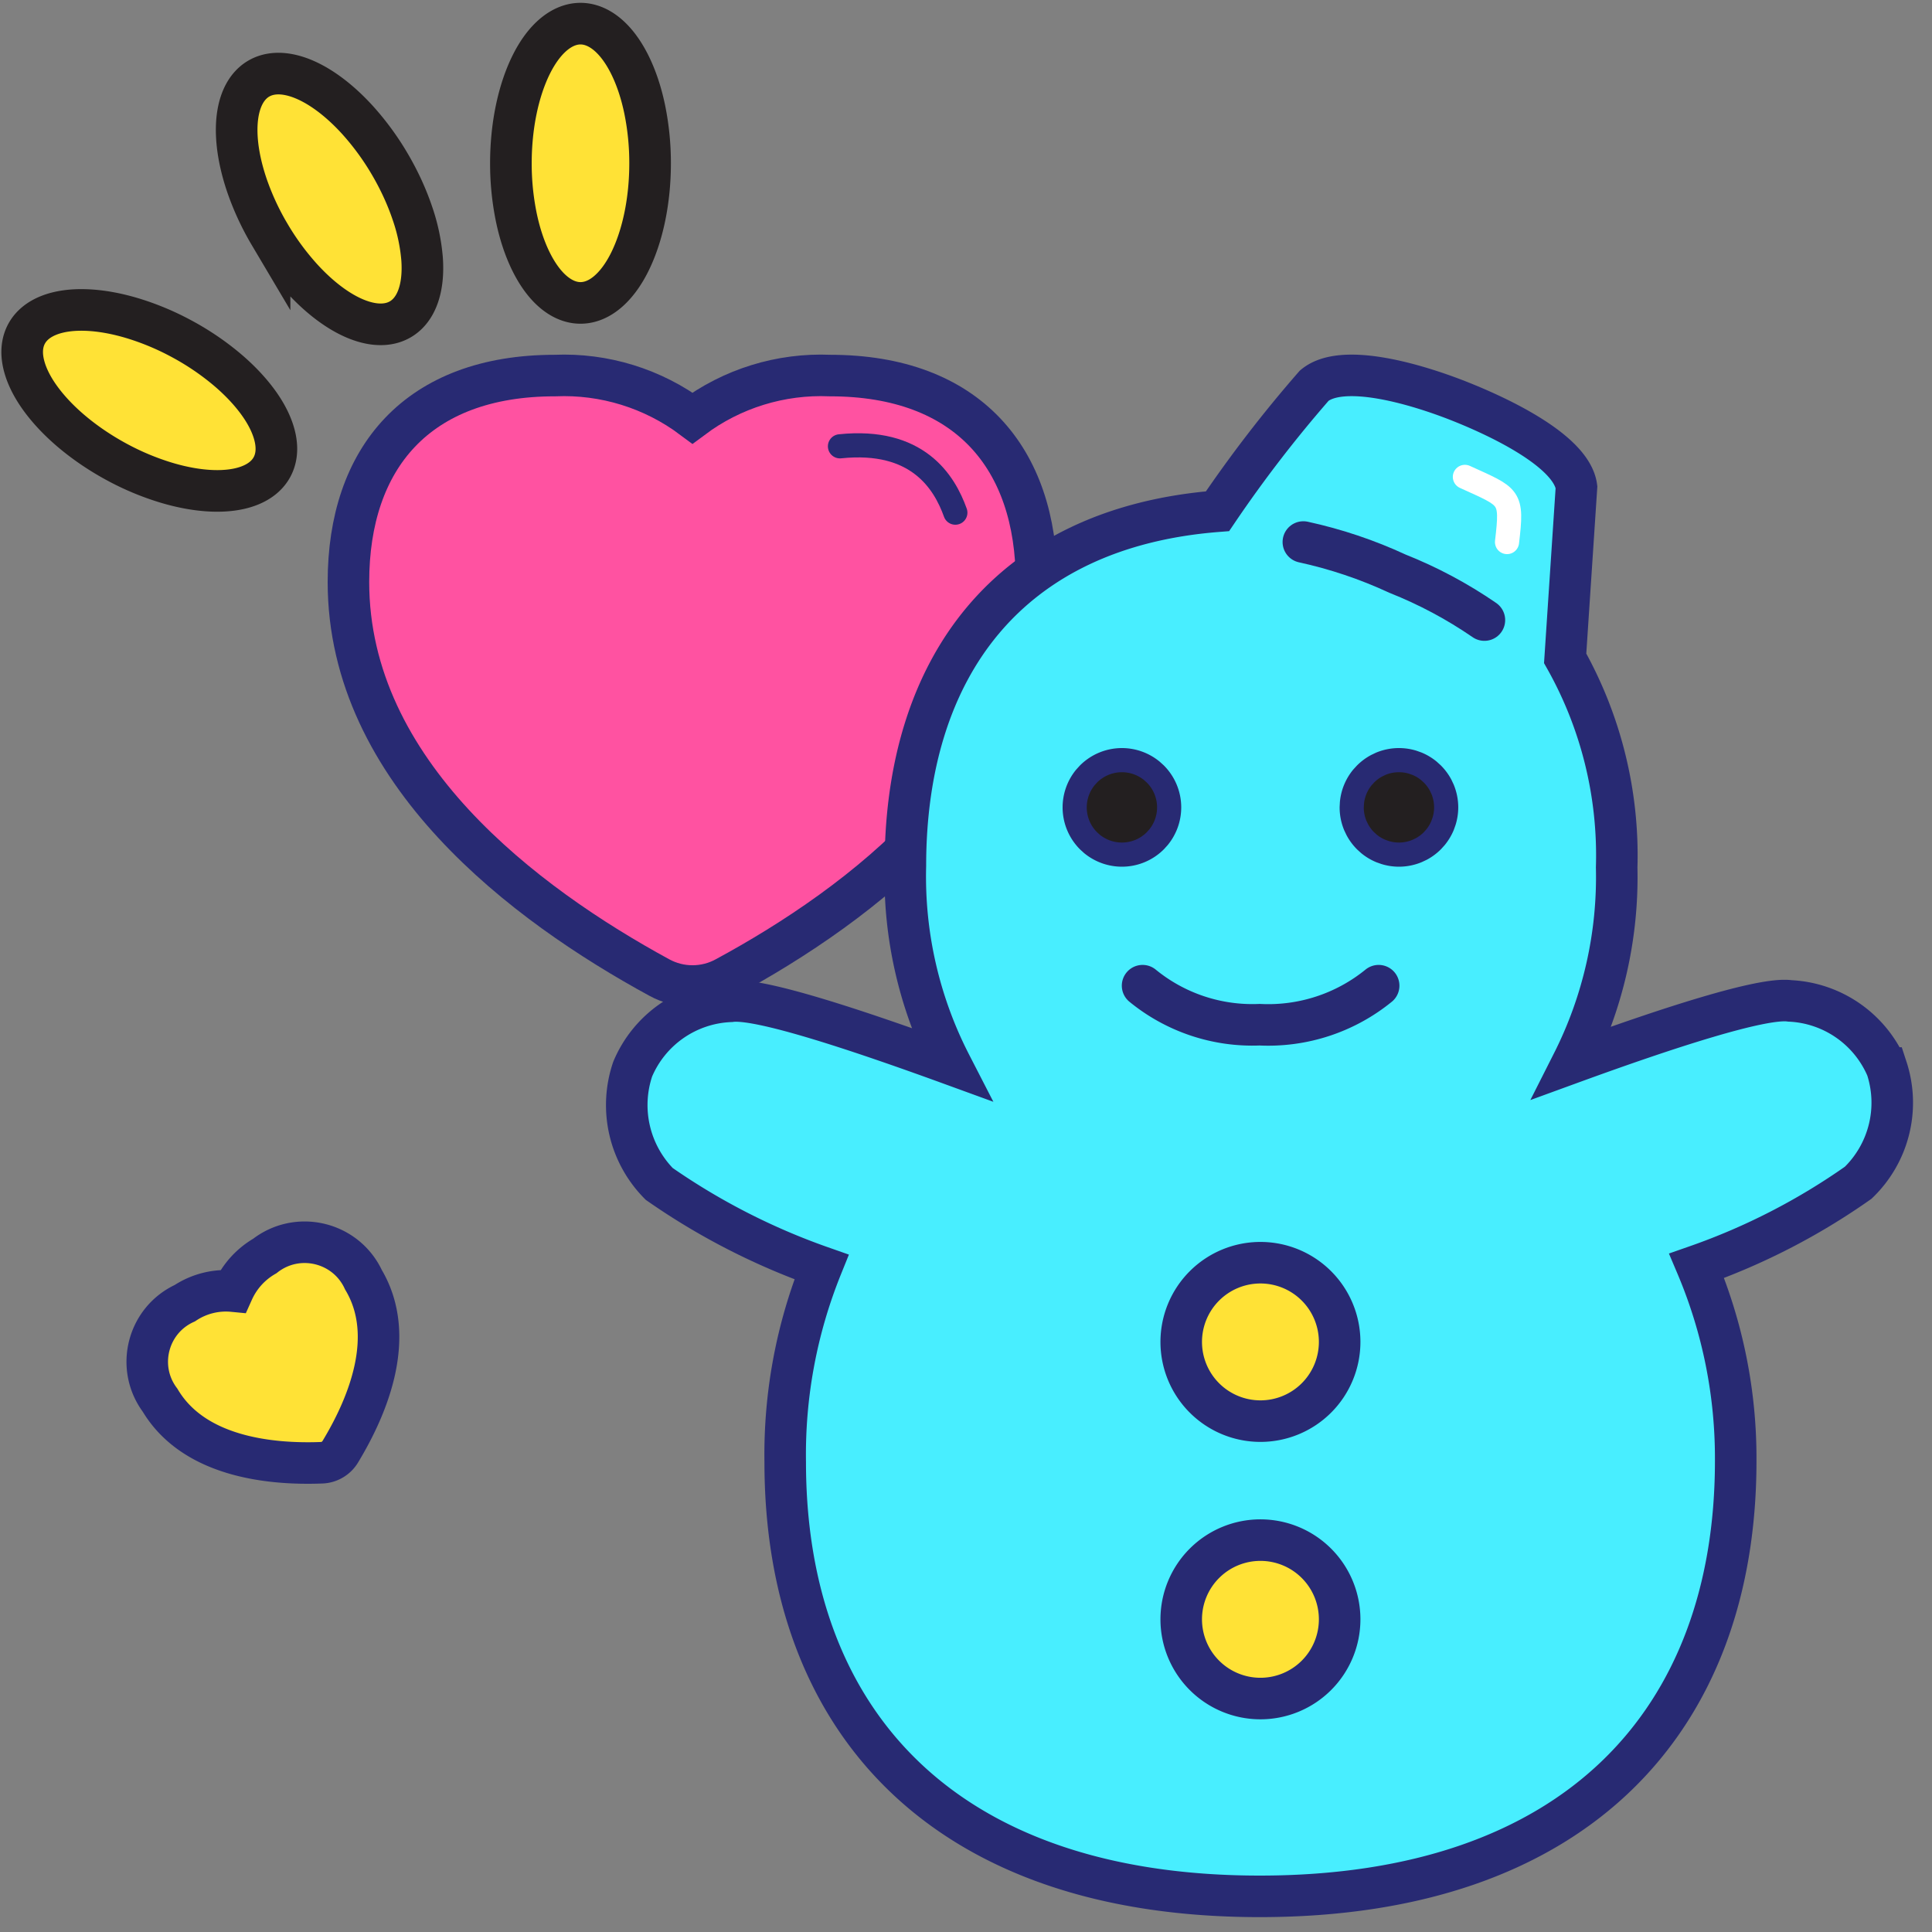 <svg xmlns="http://www.w3.org/2000/svg" width="80" height="80" fill="none" xmlns:v="https://vecta.io/nano"><rect width="100%" height="100%" fill="#808080" stroke="none"/><style><![CDATA[.B{stroke-miterlimit:10}.C{stroke-width:1.72}.D{stroke-linecap:round}.E{fill:#ffe236}]]></style><g clip-path="url(#A)"><g stroke="#231f20" stroke-width="1.723" class="B E"><path d="M11.162 9.701a11.03 11.03 0 0 0 1.313 1.795c.481.531.988.972 1.491 1.299s.993.532 1.442.605.848.011 1.174-.181.573-.511.727-.939.211-.956.169-1.554a7.75 7.75 0 0 0-.414-1.933c-.231-.678-.549-1.363-.935-2.017a11.07 11.07 0 0 0-1.313-1.795c-.481-.531-.988-.972-1.491-1.299s-.993-.532-1.442-.605-.848-.011-1.174.181-.573.511-.727.939-.211.956-.169 1.555.183 1.255.414 1.933a11.02 11.02 0 0 0 .935 2.017zm12.875 2.842c.378 0 .753-.149 1.103-.44s.668-.716.935-1.253.48-1.174.625-1.876.219-1.453.219-2.213a11.09 11.09 0 0 0-.219-2.213c-.144-.702-.357-1.339-.625-1.876s-.585-.963-.935-1.253-.725-.44-1.103-.44-.753.15-1.103.44-.668.716-.935 1.253-.48 1.174-.625 1.876-.219 1.453-.219 2.213a11.09 11.09 0 0 0 .219 2.213c.144.702.357 1.339.625 1.876s.585.963.935 1.253.724.44 1.103.44zm-19.233 6.57a11 11 0 0 0 2.049.864c.686.208 1.347.326 1.946.347s1.125-.054 1.548-.223.733-.426.914-.759.229-.733.14-1.179-.31-.929-.654-1.42-.802-.983-1.349-1.445a11.02 11.02 0 0 0-1.839-1.25 11.02 11.02 0 0 0-2.049-.864c-.685-.208-1.347-.326-1.946-.347s-1.125.054-1.548.223-.733.426-.914.759-.229.733-.14 1.179.31.929.654 1.42.802.983 1.349 1.445 1.172.887 1.839 1.25z"/></g><g stroke="#282a73"><path d="M34.372 15.551c-2.046-.087-4.058.535-5.698 1.761-1.64-1.226-3.653-1.848-5.698-1.761-5.698 0-8.548 3.419-8.548 8.548 0 7.883 7.306 13.347 12.873 16.379.421.23.893.351 1.374.351s.952-.121 1.373-.351c5.603-3.032 12.872-8.496 12.872-16.379 0-5.129-2.849-8.548-8.548-8.548z" fill="#ff52a1" class="B C"/><path d="M34.781 18.481c3.2-.336 4.318 1.461 4.778 2.747" class="B D"/><g class="C B"><path d="M78.123 44.224a4.59 4.59 0 0 0-4.007-2.779c-1.131-.162-5.057 1.115-8.999 2.553a17.03 17.03 0 0 0 1.826-8.078c.091-3.027-.646-6.022-2.133-8.66l.469-7.093c-.194-1.454-3.054-2.844-4.847-3.554s-4.847-1.616-6.01-.646c-1.441 1.65-2.779 3.388-4.007 5.202-8.66.679-12.925 6.463-12.925 14.686-.075 2.85.57 5.673 1.874 8.208-3.991-1.454-7.965-2.763-9.112-2.601a4.59 4.59 0 0 0-4.055 2.811c-.276.816-.319 1.692-.125 2.531s.618 1.607 1.224 2.219a27.9 27.9 0 0 0 6.721 3.441c-1.035 2.566-1.545 5.312-1.503 8.078 0 10.712 6.56 17.982 19.647 17.982s19.711-7.27 19.711-18.031a20.42 20.42 0 0 0-1.616-8.078 27.21 27.21 0 0 0 6.689-3.441c.623-.601 1.064-1.365 1.273-2.205s.176-1.722-.094-2.545z" fill="#48eeff"/><path d="M61.466 25.676c-1.125-.774-2.334-1.419-3.603-1.923-1.246-.578-2.552-1.017-3.894-1.309" class="D"/><g class="E"><use href="#B"/><path d="M48.912 67.053a3.28 3.28 0 0 0 3.28 3.28 3.28 3.28 0 0 0 3.28-3.28 3.28 3.28 0 0 0-3.28-3.28 3.28 3.28 0 0 0-3.28 3.28z"/></g></g><g fill="#231f20"><path d="M46.456 31.476c.454 0 .891.158 1.239.443l.144.13c.367.367.573.864.573 1.383 0 .454-.158.891-.443 1.239l-.13.144c-.367.367-.864.573-1.383.573a1.96 1.96 0 0 1-1.24-.443l-.143-.13c-.367-.367-.573-.864-.573-1.383a1.96 1.96 0 0 1 .443-1.24l.13-.143c.367-.367.864-.573 1.383-.573zm11.471 0c.193 0 .384.028.567.084l.181.064a1.96 1.96 0 0 1 .492.295l.143.13a1.96 1.96 0 0 1 .342.46l.082.174a1.96 1.96 0 0 1 .149.749 1.94 1.94 0 0 1-.085.567l-.064.181a1.96 1.96 0 0 1-.295.492l-.129.143a1.96 1.96 0 0 1-.461.342l-.174.082c-.237.098-.491.149-.748.149a1.94 1.94 0 0 1-.567-.085l-.182-.064a1.96 1.96 0 0 1-.492-.295l-.142-.129a1.96 1.96 0 0 1-.342-.461l-.083-.174c-.098-.237-.148-.491-.148-.748l.01-.192c.019-.191.065-.379.139-.557a1.95 1.95 0 0 1 .295-.492l.13-.142a1.96 1.96 0 0 1 .46-.342l.174-.083a1.96 1.96 0 0 1 .749-.148z"/></g><g class="B D C"><path d="M47.312 40.815c1.363 1.115 3.088 1.69 4.847 1.616a7.24 7.24 0 0 0 4.928-1.616"/></g></g><path d="M60.658 19.747c1.874.856 1.971.775 1.745 2.698" stroke="#fff" class="B D"/><path d="M10.964 52.009a3.19 3.19 0 0 0-1.316 1.454c-.702-.068-1.407.109-1.995.499-1.543.707-2.041 2.657-1.025 4.017 1.385 2.327 4.502 2.674 6.69 2.59a.94.94 0 0 0 .79-.485c1.136-1.884 2.327-4.765.942-7.092-.728-1.567-2.725-2.047-4.086-.983z" stroke="#282a73" class="B C E"/></g><defs><clipPath id="A"><path fill="#fff" d="M0 0h80v80H0z"/></clipPath><path id="B" d="M48.912 55.566a3.28 3.28 0 0 0 3.28 3.28 3.28 3.28 0 0 0 3.28-3.28 3.28 3.28 0 0 0-3.28-3.28 3.28 3.28 0 0 0-3.28 3.28z"/></defs></svg>